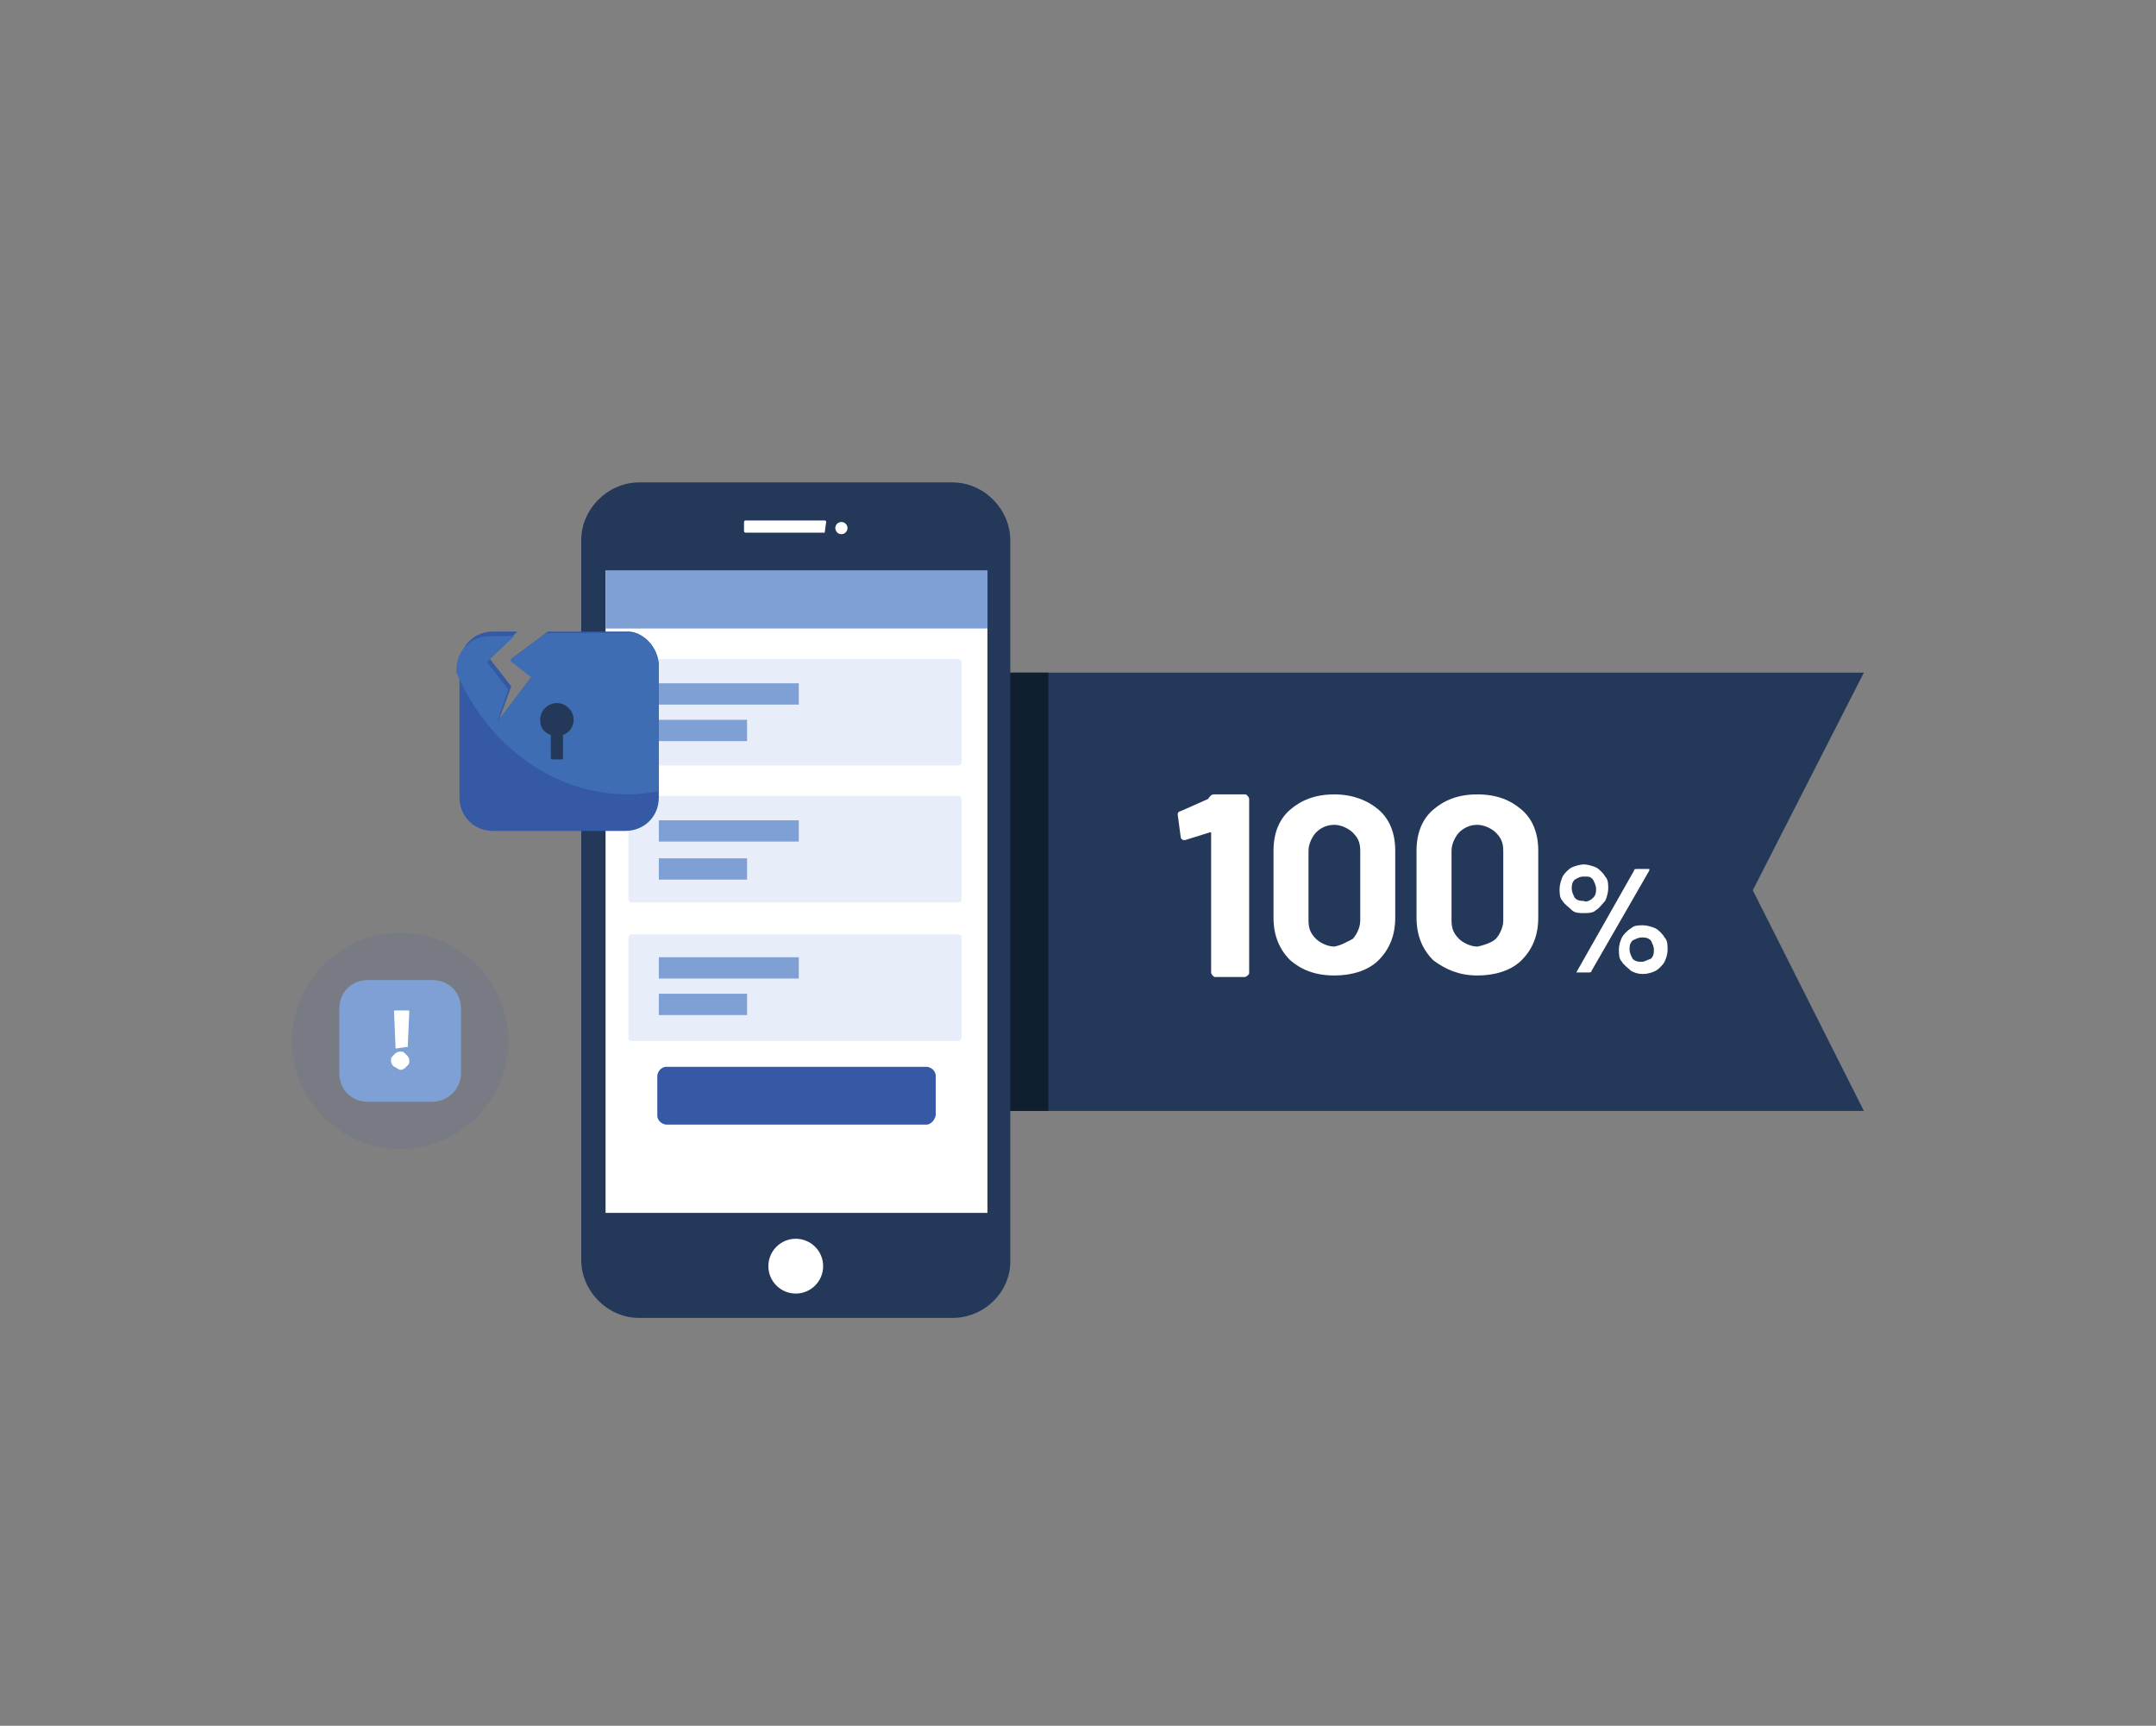 <?xml version="1.0" encoding="utf-8"?>
<svg xmlns="http://www.w3.org/2000/svg" xmlns:xlink="http://www.w3.org/1999/xlink" version="1.1" id="Calque_1" x="0px" y="0px" viewBox="0 0 141.7 113.4" style="enable-background:new 0 0 141.7 113.4;">
<rect x="0" y="0" width="141.7" height="113.4" fill="#808080" stroke="none"/>
<style type="text/css">
	.st0{opacity:0.1;fill:#3659A5;enable-background:new    ;}
	.st1{fill:#243859;}
	.st2{fill:#FFFFFF;}
	.st3{fill:#7FA0D4;}
	.st4{fill:url(#SVGID_1_);}
	.st5{fill:url(#SVGID_2_);}
	.st6{fill:url(#SVGID_3_);}
	.st7{fill:#3659A5;}
	.st8{fill:#3E6DB4;}
	.st9{fill:#101F30;}
</style>
<g>
	<g>
		<circle class="st0" cx="26.3" cy="68.4" r="7.1"/>
	</g>
	<polygon class="st1" points="122.5,73 64.4,73 64.4,44.2 122.5,44.2 115.2,58.5"/>
	<g>
		<path class="st1" d="M62.6,86.6H42c-2.1,0-3.8-1.8-3.8-3.8V35.5c0-2.1,1.8-3.8,3.8-3.8h20.6c2.1,0,3.8,1.8,3.8,3.8v47.4&#xA;			C66.4,84.9,64.7,86.6,62.6,86.6z"/>
		<rect x="39.8" y="37.5" class="st2" width="25.1" height="42.2"/>
		<circle class="st2" cx="52.3" cy="83.2" r="1.8"/>
		<g>
			<path class="st2" d="M54.2,35H49c0,0-0.1,0-0.1-0.1v-0.6c0,0,0-0.1,0.1-0.1h5.2c0,0,0.1,0,0.1,0.1L54.2,35&#xA;				C54.2,34.9,54.2,35,54.2,35z"/>
			<circle class="st2" cx="55.3" cy="34.7" r="0.4"/>
		</g>
		<rect x="39.8" y="37.5" class="st3" width="25.1" height="3.8"/>
		<g>
			
				<linearGradient id="SVGID_1_" gradientUnits="userSpaceOnUse" x1="53.113" y1="-681.007" x2="48.675" y2="-723.782" gradientTransform="matrix(1 0 0 -1 0 -642.11)">
				<stop offset="0" style="stop-color:#FFFFFF"/>
				<stop offset="2.460000e-02" style="stop-color:#E8EEF9"/>
				<stop offset="0.998" style="stop-color:#E8EEF9"/>
				<stop offset="1" style="stop-color:#000000"/>
			</linearGradient>
			<path class="st4" d="M63,50.3H41.5c-0.1,0-0.2-0.1-0.2-0.2v-6.6c0-0.1,0.1-0.2,0.2-0.2H63c0.1,0,0.2,0.1,0.2,0.2v6.6&#xA;				C63.2,50.2,63.1,50.3,63,50.3z"/>
			<g>
				<rect x="43.3" y="44.9" class="st3" width="9.2" height="1.4"/>
				<rect x="43.3" y="47.3" class="st3" width="5.8" height="1.4"/>
			</g>
		</g>
		<g>
			
				<linearGradient id="SVGID_2_" gradientUnits="userSpaceOnUse" x1="54.05" y1="-681.013" x2="49.612" y2="-723.789" gradientTransform="matrix(1 0 0 -1 0 -642.11)">
				<stop offset="0" style="stop-color:#FFFFFF"/>
				<stop offset="2.460000e-02" style="stop-color:#E8EEF9"/>
				<stop offset="0.998" style="stop-color:#E8EEF9"/>
				<stop offset="1" style="stop-color:#000000"/>
			</linearGradient>
			<path class="st5" d="M63,59.3H41.5c-0.1,0-0.2-0.1-0.2-0.2v-6.6c0-0.1,0.1-0.2,0.2-0.2H63c0.1,0,0.2,0.1,0.2,0.2v6.6&#xA;				C63.2,59.3,63.1,59.3,63,59.3z"/>
			<g>
				<rect x="43.3" y="53.9" class="st3" width="9.2" height="1.4"/>
				<rect x="43.3" y="56.4" class="st3" width="5.8" height="1.4"/>
			</g>
		</g>
		<g>
			
				<linearGradient id="SVGID_3_" gradientUnits="userSpaceOnUse" x1="54.988" y1="-681.02" x2="50.55" y2="-723.795" gradientTransform="matrix(1 0 0 -1 0 -642.11)">
				<stop offset="0" style="stop-color:#FFFFFF"/>
				<stop offset="2.460000e-02" style="stop-color:#E8EEF9"/>
				<stop offset="0.998" style="stop-color:#E8EEF9"/>
				<stop offset="1" style="stop-color:#000000"/>
			</linearGradient>
			<path class="st6" d="M63,68.4H41.5c-0.1,0-0.2-0.1-0.2-0.2v-6.6c0-0.1,0.1-0.2,0.2-0.2H63c0.1,0,0.2,0.1,0.2,0.2v6.6&#xA;				C63.2,68.3,63.1,68.4,63,68.4z"/>
			<g>
				<rect x="43.3" y="62.9" class="st3" width="9.2" height="1.4"/>
				<rect x="43.3" y="65.3" class="st3" width="5.8" height="1.4"/>
			</g>
		</g>
		<path class="st7" d="M60.9,73.9H43.8c-0.2,0-0.6-0.2-0.6-0.6v-2.6c0-0.2,0.2-0.6,0.6-0.6h17.1c0.2,0,0.6,0.2,0.6,0.6v2.6&#xA;			C61.4,73.7,61.1,73.9,60.9,73.9z"/>
	</g>
	<g>
		<path class="st2" d="M79.8,52.2h2c0.1,0,0.1,0,0.2,0.1c0,0,0.1,0.1,0.1,0.2v11.4c0,0.1,0,0.1-0.1,0.2c0,0-0.1,0.1-0.2,0.1h-1.9&#xA;			c-0.1,0-0.1,0-0.2-0.1c0,0-0.1-0.1-0.1-0.2v-9.1c0,0,0,0,0-0.1c0,0,0,0-0.1,0l-1.6,0.5h-0.1c-0.1,0-0.2-0.1-0.2-0.2l-0.2-1.5&#xA;			c0-0.1,0.1-0.2,0.2-0.2l1.8-0.8C79.6,52.2,79.7,52.2,79.8,52.2z"/>
		<path class="st2" d="M84.8,63.1c-0.7-0.7-1.1-1.6-1.1-2.8v-4.4c0-1.2,0.4-2.1,1.1-2.7c0.7-0.6,1.6-1,2.9-1c1.2,0,2.2,0.4,2.9,1&#xA;			s1.1,1.5,1.1,2.7v4.4c0,1.2-0.4,2.1-1.1,2.8s-1.8,1-2.9,1C86.4,64.1,85.5,63.7,84.8,63.1z M88.9,61.7c0.2-0.2,0.5-0.7,0.5-1.2&#xA;			v-4.6c0-0.6-0.2-0.9-0.5-1.2c-0.2-0.2-0.7-0.5-1.2-0.5c-0.5,0-0.9,0.2-1.2,0.5c-0.2,0.2-0.5,0.7-0.5,1.2v4.6&#xA;			c0,0.6,0.2,0.9,0.5,1.2c0.2,0.2,0.7,0.5,1.2,0.5C88.2,62.1,88.5,61.9,88.9,61.7z"/>
		<path class="st2" d="M94.2,63.1c-0.7-0.7-1.1-1.6-1.1-2.8v-4.4c0-1.2,0.4-2.1,1.1-2.7c0.7-0.6,1.6-1,2.9-1s2.2,0.4,2.9,1&#xA;			s1.1,1.5,1.1,2.7v4.4c0,1.2-0.4,2.1-1.1,2.8s-1.8,1-2.9,1C95.9,64.1,95,63.7,94.2,63.1z M98.3,61.7c0.2-0.2,0.5-0.7,0.5-1.2v-4.6&#xA;			c0-0.6-0.2-0.9-0.5-1.2c-0.2-0.2-0.7-0.5-1.2-0.5s-0.9,0.2-1.2,0.5c-0.2,0.2-0.5,0.7-0.5,1.2v4.6c0,0.6,0.2,0.9,0.5,1.2&#xA;			c0.2,0.2,0.7,0.5,1.2,0.5C97.6,62.1,98.1,61.9,98.3,61.7z"/>
		<path class="st2" d="M103.3,59.8c-0.2-0.2-0.5-0.4-0.6-0.6c-0.2-0.2-0.2-0.5-0.2-0.8c0-0.2,0.1-0.6,0.2-0.8&#xA;			c0.1-0.2,0.4-0.5,0.6-0.6s0.6-0.2,0.8-0.2c0.2,0,0.6,0.1,0.8,0.2c0.2,0.1,0.5,0.4,0.6,0.6c0.2,0.2,0.2,0.5,0.2,0.8&#xA;			c0,0.2-0.1,0.6-0.2,0.8c-0.2,0.2-0.4,0.5-0.6,0.6c-0.2,0.2-0.5,0.2-0.8,0.2C103.8,60,103.5,60,103.3,59.8z M104.7,59&#xA;			c0.2-0.2,0.2-0.4,0.2-0.6s-0.1-0.4-0.2-0.6c-0.2-0.2-0.2-0.2-0.6-0.2c-0.3,0-0.4,0.1-0.6,0.2c-0.2,0.2-0.2,0.4-0.2,0.6&#xA;			s0.1,0.4,0.2,0.6c0.2,0.2,0.4,0.2,0.6,0.2C104.2,59.3,104.5,59.2,104.7,59z M103.6,63.9L103.6,63.9l3.8-6.7c0-0.1,0.1-0.1,0.2-0.1&#xA;			h0.7h0.1v0.1l-3.8,6.6c0,0.1-0.1,0.1-0.2,0.1H103.6L103.6,63.9z M107.2,63.8c-0.2-0.2-0.5-0.4-0.6-0.6c-0.2-0.2-0.2-0.5-0.2-0.8&#xA;			c0-0.3,0.1-0.6,0.2-0.8c0.1-0.2,0.4-0.5,0.6-0.6c0.2-0.2,0.5-0.2,0.8-0.2c0.2,0,0.6,0.1,0.8,0.2c0.2,0.1,0.5,0.4,0.6,0.6&#xA;			c0.2,0.2,0.2,0.5,0.2,0.8c0,0.3-0.1,0.6-0.2,0.8c-0.1,0.2-0.4,0.5-0.6,0.6c-0.2,0.1-0.5,0.2-0.8,0.2&#xA;			C107.6,64,107.4,63.9,107.2,63.8z M108.5,63c0.2-0.2,0.2-0.4,0.2-0.6s-0.1-0.4-0.2-0.6c-0.2-0.2-0.4-0.2-0.6-0.2&#xA;			c-0.2,0-0.4,0.1-0.6,0.2c-0.2,0.2-0.2,0.4-0.2,0.6s0.1,0.4,0.2,0.6c0.2,0.2,0.4,0.2,0.6,0.2C108.1,63.2,108.2,63.1,108.5,63z"/>
	</g>
	<g>
		<path class="st7" d="M43.3,43.8v8.6c0,1.3-1,2.2-2.2,2.2h-8.7c-1.3,0-2.2-1-2.2-2.2v-8.7c0-1.3,1-2.2,2.2-2.2h1.6l-1.8,1.8&#xA;			l1.4,1.8l-0.8,2.2l2.2-2.9l-1.4-1.1l2.4-1.8h5.1C42.2,41.4,43.3,42.5,43.3,43.8z"/>
		<path class="st8" d="M43.3,43.8V52c-0.6,0.1-1.3,0.2-2,0.2c-5,0-9.3-3.3-11.3-8v-0.2c0-1.3,1-2.2,2.2-2.2h1.6L32,43.5l1.4,1.8&#xA;			l-0.7,2.1l2.2-2.9l-1.4-1.1l2.4-1.8h5.1C42.2,41.4,43.3,42.5,43.3,43.8z"/>
	</g>
	<path class="st1" d="M37.7,47.3c0-0.6-0.5-1.1-1.1-1.1c-0.6,0-1.1,0.5-1.1,1.1c0,0.5,0.2,0.8,0.7,1v1.5c0,0.1,0,0.1,0.1,0.1h0.6&#xA;		c0.1,0,0.1,0,0.1-0.1v-1.5C37.5,48.1,37.7,47.7,37.7,47.3z"/>
	<path class="st3" d="M28.4,72.4h-4.2c-1.1,0-1.9-0.8-1.9-1.9v-4.2c0-1.1,0.8-1.9,1.9-1.9h4.2c1.1,0,1.9,0.8,1.9,1.9v4.2&#xA;		C30.3,71.6,29.4,72.4,28.4,72.4z"/>
	<g>
		<path class="st2" d="M25.9,70.1c-0.1-0.1-0.2-0.2-0.2-0.4c0-0.2,0-0.2,0.2-0.4c0.1-0.1,0.2-0.2,0.4-0.2c0.2,0,0.2,0,0.4,0.2&#xA;			c0.1,0.1,0.2,0.2,0.2,0.4c0,0.2,0,0.2-0.2,0.4c-0.1,0.1-0.2,0.2-0.4,0.2C26.2,70.3,26,70.1,25.9,70.1z M26,68.9&#xA;			C25.9,68.8,25.9,68.8,26,68.9l-0.1-2.4c0-0.1,0-0.1,0.1-0.1h0.8c0.1,0,0.1,0,0.1,0.1l-0.1,2.2c0,0,0,0,0,0.1c0,0,0,0-0.1,0&#xA;			L26,68.9L26,68.9z"/>
	</g>
	<rect x="66.4" y="44.2" class="st9" width="2.5" height="28.8"/>
</g>
</svg>